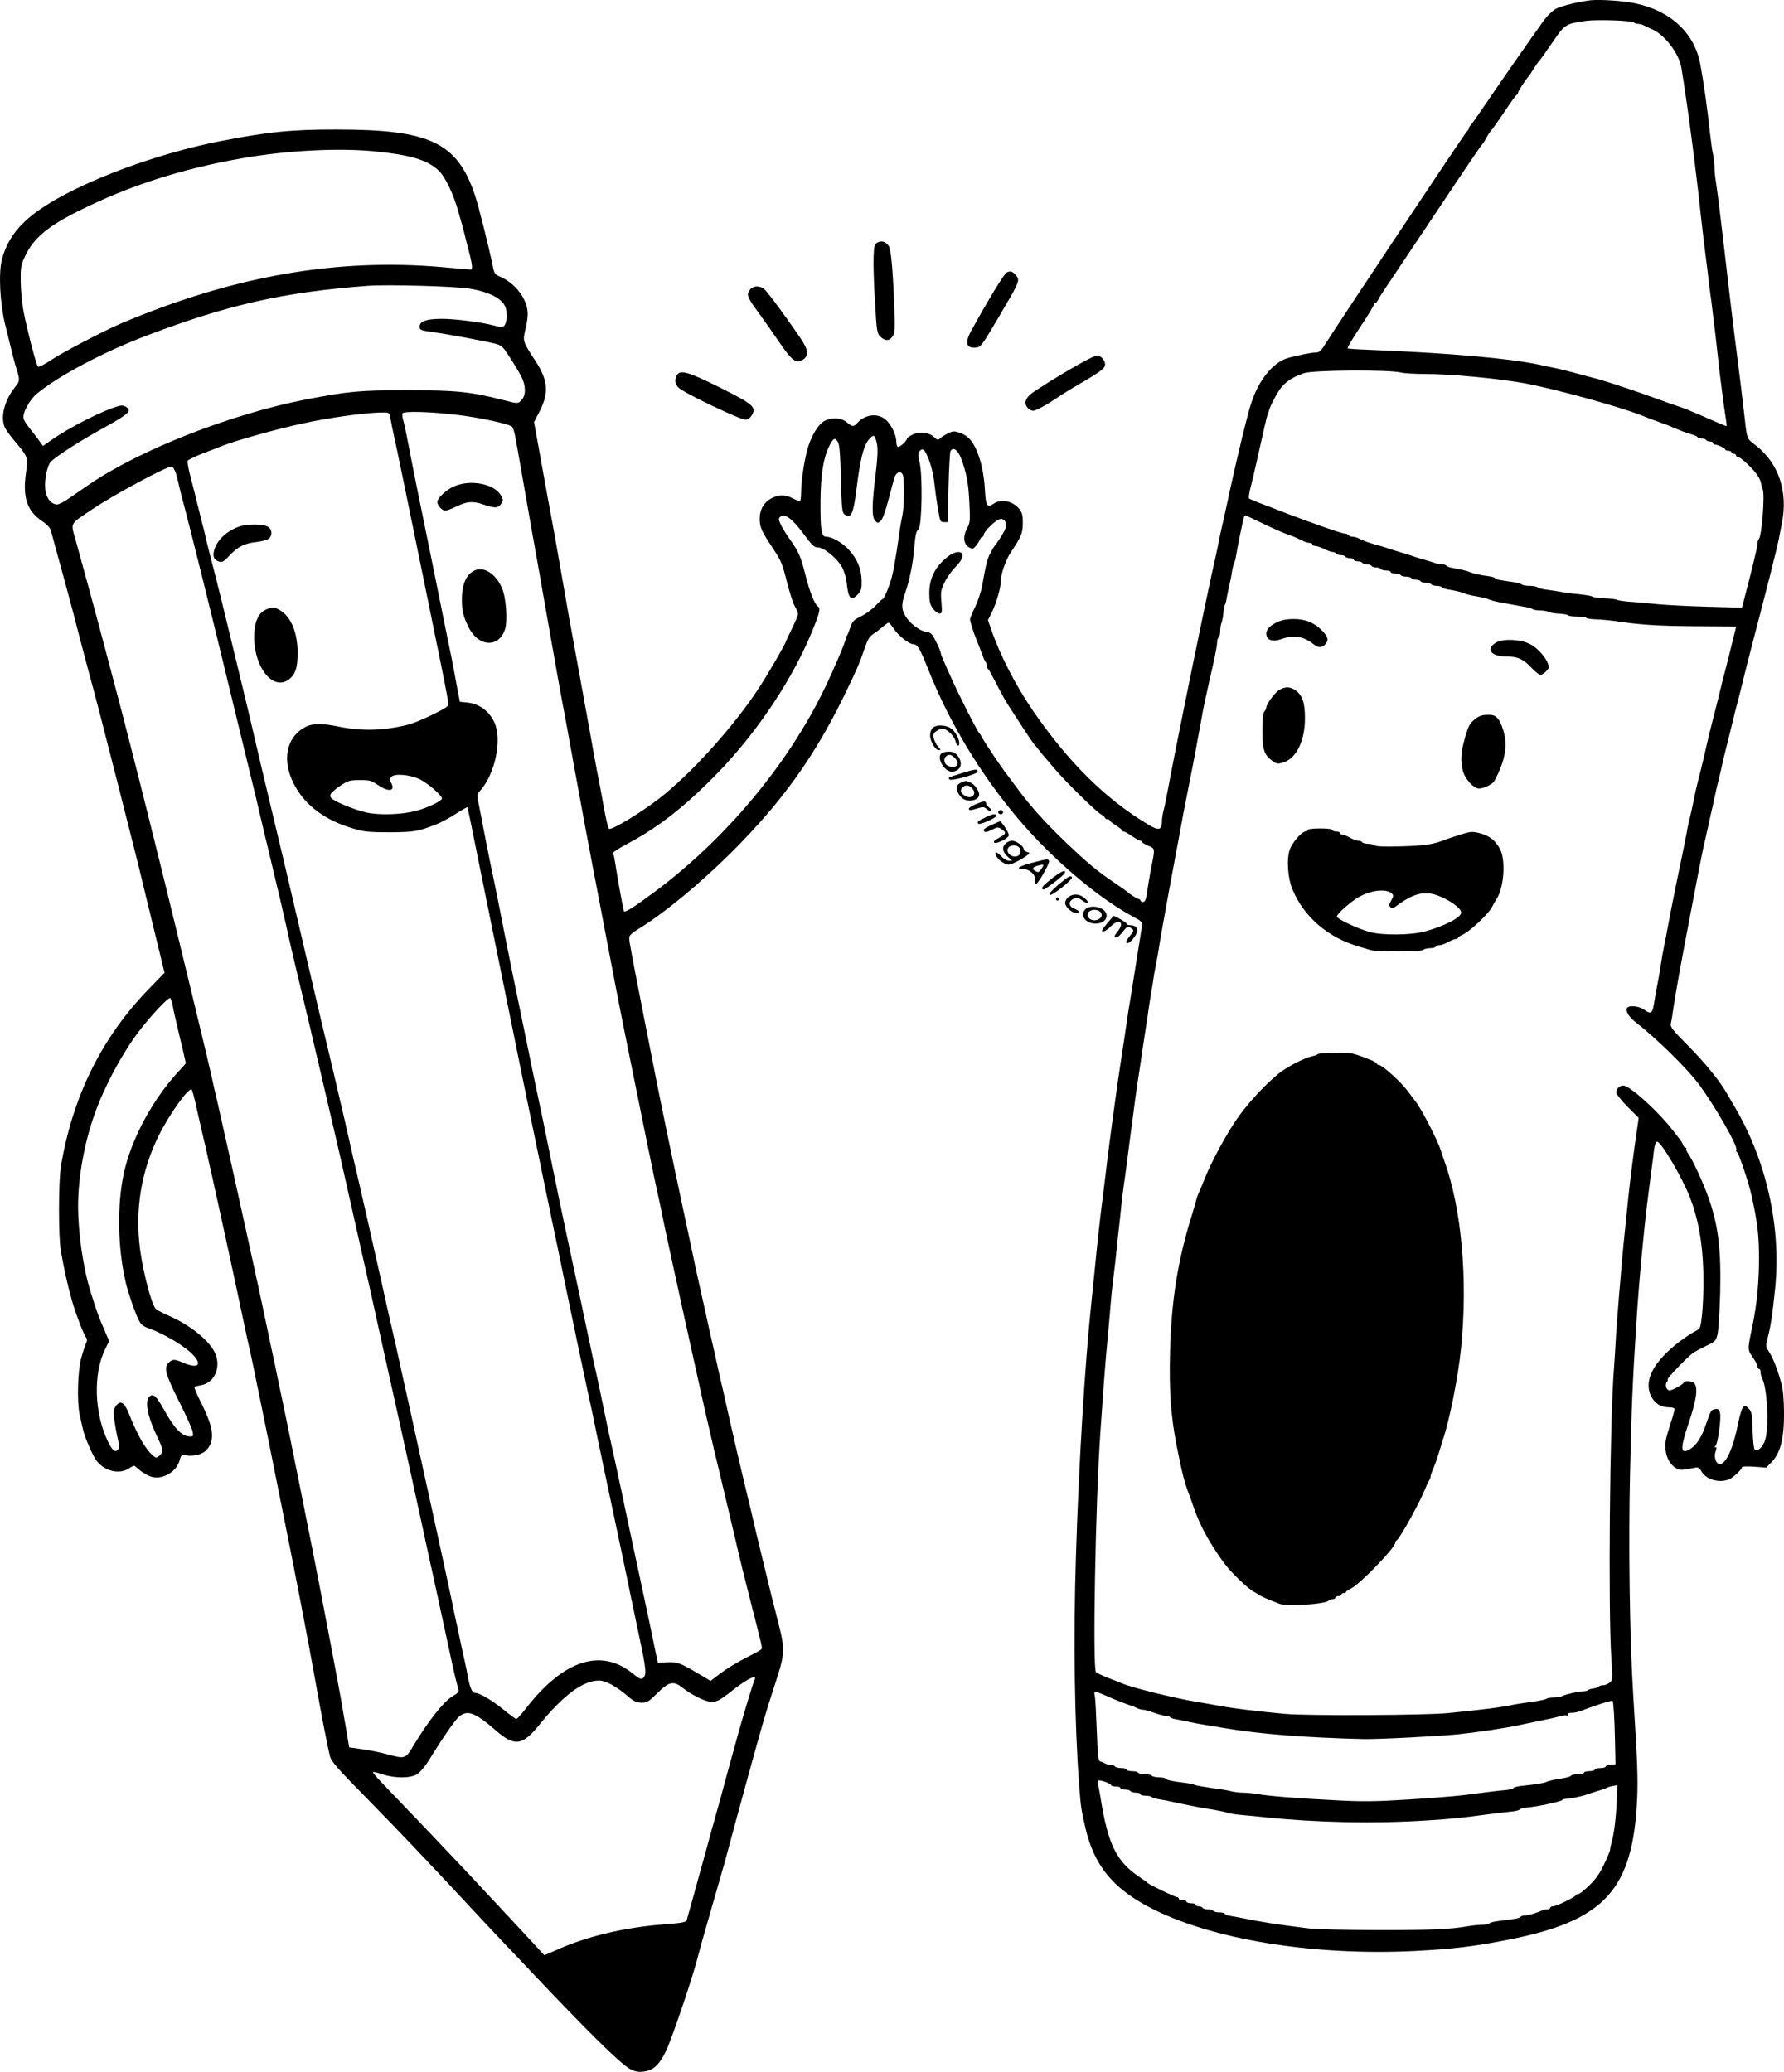 <?xml version="1.0" encoding="UTF-8"?>
<svg xmlns="http://www.w3.org/2000/svg" version="1.0" viewBox="0 0 1162.151 1349.386" preserveAspectRatio="xMidYMid meet">
  <g transform="translate(-404.115,1676.558) scale(0.1,-0.1)" fill="#000000" stroke="none">
    <path d="M14405 16764 c-72 -8 -189 -36 -227 -55 -21 -11 -57 -45 -83 -81 -56 -77 -283 -402 -385 -553 -41 -60 -80 -116 -87 -123 -7 -7 -13 -17 -13 -22 0 -5 -7 -16 -16 -24 -15 -16 -845 -1261 -916 -1376 -31 -50 -42 -60 -65 -60 -27 0 -132 -21 -185 -37 -95 -29 -187 -142 -236 -293 -25 -76 -84 -318 -143 -587 -5 -24 -13 -63 -19 -88 -5 -25 -14 -64 -19 -87 -5 -24 -14 -63 -20 -88 -5 -25 -13 -61 -16 -80 -4 -19 -11 -51 -15 -70 -19 -82 -34 -152 -59 -272 -5 -24 -18 -88 -30 -143 -70 -334 -186 -909 -212 -1050 -16 -87 -29 -155 -40 -196 -5 -20 -9 -50 -9 -66 0 -52 -21 -58 -80 -23 -282 166 -529 410 -762 750 -111 162 -213 361 -268 521 l-23 66 27 54 c28 58 56 155 56 194 0 49 31 141 66 193 69 104 77 124 78 189 1 48 -4 68 -20 90 -41 55 -118 72 -170 38 -43 -28 -51 -16 -57 92 -8 153 -52 288 -109 339 -12 12 -40 27 -60 33 -31 10 -42 9 -70 -5 -18 -9 -41 -23 -51 -32 -16 -14 -19 -13 -41 7 -33 31 -94 38 -140 16 -20 -10 -36 -21 -36 -25 0 -15 -50 -61 -60 -55 -6 3 -10 19 -10 35 0 43 -34 113 -70 143 -51 44 -134 34 -184 -22 -24 -27 -32 -26 -68 4 -38 32 -106 34 -153 5 -33 -21 -73 -85 -98 -160 -22 -67 -47 -221 -47 -295 0 -36 -4 -65 -8 -65 -4 0 -25 9 -47 20 -48 25 -89 25 -135 2 -50 -25 -80 -74 -80 -134 0 -55 12 -82 79 -183 63 -95 66 -103 100 -235 16 -64 38 -133 50 -153 12 -21 21 -44 21 -51 0 -7 -18 -50 -40 -95 -22 -45 -40 -83 -40 -85 0 -11 -114 -208 -175 -301 -163 -250 -446 -564 -655 -724 -122 -94 -309 -206 -322 -193 -6 6 -21 70 -34 144 -13 73 -31 169 -40 213 -8 44 -20 104 -25 133 -5 28 -13 77 -19 107 -5 30 -14 80 -20 110 -5 30 -14 80 -20 110 -5 30 -14 80 -20 110 -5 30 -14 80 -20 110 -5 30 -14 80 -20 110 -5 30 -14 80 -20 110 -5 30 -14 79 -20 108 -5 28 -18 104 -29 167 -42 241 -63 363 -111 620 -26 146 -58 317 -69 381 l-21 116 36 69 c62 122 56 202 -27 329 -84 129 -83 127 -65 207 22 96 20 130 -9 193 -29 61 -88 119 -151 146 -40 18 -43 22 -54 77 -25 123 -90 381 -115 457 -116 343 -292 427 -900 427 -292 1 -457 -16 -765 -77 -314 -62 -669 -180 -937 -311 -301 -148 -429 -271 -479 -457 -23 -88 -14 -281 20 -422 3 -11 17 -69 32 -130 14 -60 32 -128 39 -150 27 -84 27 -90 -6 -131 -69 -85 -96 -194 -67 -261 7 -15 33 -53 59 -83 96 -115 94 -110 79 -217 -22 -158 8 -246 105 -311 31 -21 53 -44 57 -60 4 -15 20 -74 36 -132 37 -134 77 -280 108 -397 13 -51 35 -135 48 -185 13 -51 36 -138 51 -193 64 -236 91 -342 190 -730 57 -225 111 -437 119 -470 9 -33 38 -154 66 -270 28 -115 67 -276 87 -357 l36 -148 -104 -107 c-306 -316 -494 -696 -571 -1153 -16 -99 -17 -463 0 -555 25 -136 39 -202 72 -320 22 -79 76 -221 93 -243 7 -8 6 -20 -1 -35 -6 -12 -21 -56 -32 -97 -23 -84 -28 -285 -10 -368 6 -26 15 -69 22 -97 11 -51 66 -177 90 -206 53 -65 144 -87 206 -49 38 24 37 23 54 7 26 -26 74 -54 100 -61 73 -17 159 35 179 107 10 38 11 39 48 33 48 -7 102 8 128 36 55 62 47 142 -32 300 -30 59 -51 109 -47 111 4 3 24 7 44 11 84 15 128 110 94 200 -32 83 -160 189 -305 252 -41 18 -79 38 -86 46 -27 29 -80 231 -101 383 -35 262 7 517 124 750 72 143 199 318 213 293 4 -8 15 -48 24 -89 9 -41 25 -112 36 -159 11 -47 24 -104 30 -127 5 -24 14 -63 19 -88 6 -25 14 -64 20 -87 34 -153 146 -665 175 -805 20 -92 44 -208 55 -258 11 -49 24 -108 29 -130 13 -60 112 -544 121 -590 4 -22 39 -197 78 -390 86 -425 168 -850 217 -1125 43 -242 82 -439 96 -495 9 -32 51 -81 233 -265 214 -218 401 -415 671 -705 71 -77 173 -185 225 -240 53 -55 136 -143 185 -195 372 -393 585 -603 643 -631 34 -17 54 -20 90 -15 59 8 99 45 142 134 33 68 162 444 200 587 33 123 36 134 64 230 15 50 31 108 37 130 6 22 15 51 19 65 4 14 13 45 20 70 7 25 16 56 20 70 4 14 13 43 19 65 36 133 52 193 81 300 28 104 140 512 170 615 21 73 54 179 92 295 27 82 40 138 40 177 0 58 -3 76 -48 253 -14 55 -30 116 -34 135 -5 19 -22 91 -39 160 -17 69 -40 163 -51 210 -10 47 -42 180 -70 295 -50 210 -72 305 -111 477 -11 51 -29 131 -40 178 -20 84 -30 129 -48 213 -10 44 -24 106 -41 180 -5 23 -19 85 -30 137 -31 140 -39 175 -50 223 -5 23 -18 85 -29 137 -11 52 -40 190 -65 305 -57 265 -159 758 -183 885 -3 14 -31 158 -63 320 -84 429 -100 512 -100 537 0 16 16 31 58 57 168 102 404 297 613 505 324 324 535 618 729 1015 86 178 97 203 131 301 22 65 33 84 60 102 19 13 47 34 63 48 16 14 32 25 36 25 4 0 19 -18 34 -40 29 -44 99 -100 126 -100 28 0 44 -28 100 -169 135 -340 335 -672 578 -961 223 -265 521 -519 755 -645 47 -24 61 -37 59 -51 -6 -36 -21 -129 -31 -194 -10 -63 -22 -139 -42 -265 -5 -33 -14 -85 -19 -115 -4 -30 -15 -104 -24 -165 -9 -60 -21 -137 -26 -170 -15 -92 -67 -474 -85 -620 -8 -71 -20 -165 -25 -207 -25 -193 -37 -306 -60 -538 -6 -58 -15 -145 -20 -195 -42 -397 -82 -1058 -100 -1650 -17 -533 -9 -1081 21 -1485 10 -137 15 -170 41 -280 57 -243 176 -390 418 -517 397 -208 1062 -317 1728 -284 248 13 386 29 607 73 630 123 814 325 841 918 6 133 2 235 -26 685 -23 366 -31 985 -20 1445 10 427 15 559 40 955 17 274 51 639 80 860 6 44 15 114 20 155 6 41 13 99 16 128 5 33 12 52 20 52 26 0 164 -234 215 -365 53 -140 80 -284 86 -476 5 -155 -8 -351 -25 -375 -4 -5 -20 -16 -37 -24 -16 -8 -59 -37 -95 -64 -168 -130 -232 -251 -184 -352 23 -47 63 -74 113 -74 24 0 41 -5 41 -11 0 -6 -9 -41 -21 -78 -37 -117 -39 -127 -39 -168 0 -55 23 -107 60 -133 31 -22 39 -22 126 -5 28 6 34 3 50 -24 31 -52 113 -76 178 -51 25 9 86 66 86 81 0 4 35 5 78 2 l79 -6 34 35 c58 58 82 153 82 318 -1 87 -6 155 -16 190 -25 93 -56 172 -81 210 -23 35 -23 38 -10 91 20 75 31 150 49 324 40 402 -57 834 -266 1186 -17 30 -40 68 -50 86 -43 76 -141 197 -251 308 -104 105 -118 123 -112 145 3 14 10 52 14 85 10 71 41 247 69 395 11 58 27 143 36 190 39 207 86 448 95 488 6 23 15 62 20 87 6 25 15 65 20 90 6 25 15 66 21 93 6 26 15 67 20 92 6 25 14 61 19 80 5 19 14 58 20 85 6 28 15 66 20 85 5 19 23 94 41 165 17 72 35 144 40 160 5 17 20 77 34 135 14 58 46 182 70 275 80 304 152 589 163 645 6 30 15 79 21 108 41 205 -20 389 -169 506 -64 51 -56 27 -80 236 -11 95 -22 186 -41 335 -6 44 -14 112 -19 150 -15 117 -40 331 -60 505 -6 52 -15 129 -20 170 -5 41 -14 116 -20 165 -6 50 -15 118 -20 151 -6 34 -10 77 -10 97 0 19 -4 57 -9 84 -6 26 -15 93 -21 148 -16 151 -41 326 -62 440 -37 205 -194 351 -426 399 -74 16 -225 26 -287 20z m280 -145 c5 -5 17 -9 27 -9 10 0 26 -4 36 -9 9 -5 35 -17 57 -27 81 -35 174 -158 189 -249 38 -226 97 -675 126 -955 5 -47 14 -121 19 -165 6 -44 17 -138 26 -208 8 -71 17 -141 19 -155 3 -15 7 -49 10 -77 3 -27 13 -108 22 -180 8 -71 17 -148 19 -170 4 -51 43 -349 51 -392 3 -18 4 -33 1 -33 -2 0 -35 14 -73 30 -84 37 -109 48 -189 81 -11 4 -40 15 -65 23 -25 8 -83 29 -130 46 -122 45 -316 109 -380 127 -152 41 -249 66 -285 73 -22 4 -65 13 -95 20 -191 41 -580 76 -1102 97 -82 3 -148 7 -148 10 0 10 26 54 96 160 41 62 74 117 74 123 0 5 4 10 8 10 5 0 14 10 21 23 14 28 -4 0 313 473 286 429 359 536 369 544 3 3 13 19 22 37 9 17 22 37 29 45 8 7 47 63 88 123 40 61 77 112 82 113 4 2 8 8 8 14 0 9 56 95 71 108 3 3 15 22 28 43 13 21 28 43 34 50 13 14 34 43 98 136 74 109 81 112 214 131 72 9 296 2 310 -11z m-8204 -839 c230 -23 337 -54 412 -120 47 -41 103 -157 138 -287 5 -18 14 -50 20 -70 6 -21 14 -54 19 -73 4 -19 15 -60 23 -90 25 -95 29 -130 15 -130 -7 0 -87 7 -178 15 -691 62 -1370 -57 -2100 -366 -112 -48 -377 -186 -454 -237 -49 -33 -83 -49 -88 -44 -11 11 -69 235 -94 362 -9 47 -17 132 -18 190 -1 98 1 109 31 172 52 110 145 189 339 286 333 167 673 277 1079 348 288 50 621 67 856 44z m624 -895 c145 -25 229 -77 235 -145 4 -47 0 -76 -12 -93 -12 -14 -18 -15 -67 -2 -81 22 -262 45 -344 44 -97 0 -142 -16 -142 -49 0 -24 4 -26 90 -38 112 -16 334 -58 399 -74 46 -12 52 -18 97 -88 27 -41 60 -96 74 -122 32 -60 34 -125 5 -156 -25 -27 -23 -27 -120 -2 -212 54 -308 64 -620 64 -314 0 -385 -6 -665 -60 -489 -95 -1079 -326 -1415 -555 -47 -32 -107 -74 -135 -93 -27 -19 -60 -35 -71 -36 -34 0 -64 31 -75 78 -13 60 5 170 34 201 33 34 195 139 337 216 120 66 170 100 170 116 0 20 -33 39 -58 32 -99 -24 -335 -143 -454 -229 l-47 -33 -23 32 c-12 18 -39 52 -59 77 -20 25 -40 55 -44 68 -10 34 37 123 88 165 146 119 439 274 727 382 521 197 881 278 1425 319 125 10 583 -3 670 -19z m6065 -546 c19 -5 89 -9 155 -9 170 0 493 -31 655 -62 208 -40 608 -150 758 -209 12 -5 32 -13 45 -18 12 -5 38 -14 57 -21 19 -7 45 -16 58 -21 52 -21 78 -32 92 -38 8 -4 36 -14 63 -22 26 -7 47 -17 47 -21 0 -4 11 -8 24 -8 14 0 28 -4 31 -10 3 -5 15 -10 26 -10 10 0 19 -4 19 -10 0 -5 6 -10 13 -10 18 0 67 -24 67 -32 0 -5 9 -8 20 -8 11 0 20 -4 20 -10 0 -5 7 -10 15 -10 8 0 15 -4 15 -10 0 -5 6 -10 13 -10 15 0 96 -75 124 -116 12 -17 24 -41 26 -55 2 -13 7 -31 11 -40 15 -34 -6 -304 -25 -324 -5 -5 -9 -19 -9 -31 0 -19 -34 -161 -91 -377 l-10 -39 -222 6 c-122 3 -267 11 -322 16 -55 6 -136 13 -180 16 -44 3 -84 9 -90 13 -5 4 -41 8 -80 10 -38 2 -74 6 -80 11 -5 4 -39 10 -75 14 -36 3 -92 10 -125 16 -33 6 -80 13 -105 16 -25 3 -49 10 -54 15 -6 5 -28 9 -51 9 -23 0 -45 4 -50 9 -6 5 -29 12 -52 15 -105 15 -123 19 -123 26 0 4 -19 10 -42 13 -54 7 -97 16 -123 27 -21 9 -59 18 -113 27 -18 3 -35 9 -38 14 -3 5 -16 9 -29 9 -13 0 -34 4 -47 9 -13 5 -43 14 -68 21 -25 7 -54 16 -65 20 -11 4 -54 18 -95 30 -41 12 -84 26 -95 30 -11 4 -40 13 -65 19 -43 12 -76 24 -112 42 -10 5 -27 9 -37 9 -11 0 -23 5 -26 10 -3 6 -13 10 -22 10 -19 0 -205 65 -378 131 -71 28 -155 60 -185 71 -30 12 -58 24 -62 27 -4 3 1 38 11 76 10 39 28 115 40 170 44 198 63 280 68 295 3 8 7 20 9 25 7 30 40 96 70 141 33 49 79 81 159 109 59 21 559 24 635 4z m-6155 -275 c141 -16 343 -59 362 -78 7 -6 16 -38 22 -71 6 -33 15 -86 21 -117 24 -137 30 -170 54 -308 28 -160 48 -274 70 -395 16 -91 53 -301 97 -550 16 -93 43 -242 59 -330 17 -88 35 -187 41 -220 6 -33 14 -80 19 -105 5 -25 13 -72 19 -105 18 -100 71 -387 80 -435 5 -25 14 -72 20 -105 6 -33 20 -105 30 -160 11 -55 34 -174 51 -265 61 -324 122 -638 166 -855 97 -479 167 -822 174 -855 36 -165 54 -248 70 -330 19 -95 238 -1090 265 -1208 17 -73 39 -165 60 -259 9 -38 20 -84 25 -103 5 -19 13 -55 19 -80 6 -25 28 -119 50 -210 22 -91 49 -208 61 -260 12 -52 49 -201 82 -330 78 -305 76 -297 69 -306 -3 -5 -49 -30 -101 -56 -52 -26 -125 -71 -163 -99 l-67 -51 -83 49 c-112 67 -137 76 -203 72 l-57 -4 -14 65 c-28 139 -65 312 -112 530 -22 102 -56 262 -76 355 -44 213 -93 437 -105 490 -5 22 -17 76 -26 120 -9 44 -20 96 -24 115 -4 19 -15 71 -24 115 -9 44 -21 98 -26 120 -8 35 -22 101 -61 285 -25 120 -74 349 -124 581 -30 141 -76 360 -101 485 -56 275 -55 272 -94 454 -17 80 -44 210 -60 290 -16 80 -48 233 -70 340 -23 107 -63 310 -91 450 -27 140 -54 273 -59 295 -5 22 -28 132 -50 245 -22 113 -45 231 -51 263 -11 53 -10 60 8 80 99 110 147 334 95 447 -34 74 -98 122 -176 130 l-49 5 -12 60 c-6 33 -17 92 -24 130 -7 39 -28 147 -48 240 -19 94 -63 312 -98 485 -35 173 -80 392 -99 485 -19 94 -44 222 -56 285 -12 63 -26 130 -32 148 -5 18 -8 38 -5 45 6 16 177 12 352 -9z m-432 -16 c3 -18 15 -76 26 -128 20 -90 59 -277 223 -1080 145 -711 136 -660 121 -676 -24 -23 -195 -104 -253 -118 -158 -40 -305 -44 -462 -11 -90 19 -161 19 -201 -1 -152 -76 -168 -266 -38 -444 74 -101 193 -178 348 -222 66 -20 101 -23 233 -23 160 1 185 5 309 54 29 12 85 42 123 67 39 25 72 44 74 42 2 -2 35 -161 73 -353 61 -302 108 -532 281 -1385 16 -80 48 -233 70 -340 22 -107 63 -303 90 -435 27 -132 61 -294 75 -360 14 -66 34 -164 45 -219 20 -96 80 -385 99 -476 6 -25 19 -90 31 -145 11 -55 25 -118 30 -140 5 -22 16 -74 25 -115 16 -83 84 -405 170 -810 31 -146 65 -308 75 -360 11 -52 29 -138 40 -190 55 -257 63 -306 50 -330 -15 -28 -26 -25 -76 15 -206 169 -452 89 -695 -224 -30 -39 -58 -70 -64 -71 -5 0 -43 27 -84 61 -75 61 -157 109 -186 109 -18 0 -33 34 -46 105 -5 28 -13 68 -18 90 -5 22 -14 63 -20 90 -6 28 -20 93 -31 145 -12 52 -29 138 -40 190 -16 79 -212 974 -281 1285 -11 50 -24 108 -29 130 -51 234 -51 231 -84 375 -8 36 -34 148 -56 250 -39 177 -144 639 -196 860 -13 58 -33 146 -44 195 -12 50 -30 128 -41 175 -11 47 -24 103 -29 125 -5 22 -25 105 -44 185 -35 146 -70 293 -106 450 -24 103 -143 611 -171 730 -23 97 -54 226 -99 415 -40 166 -78 329 -90 380 -25 108 -43 187 -90 380 -28 116 -69 287 -92 380 -22 94 -61 249 -85 345 -25 96 -50 193 -55 215 -5 22 -13 57 -18 78 -6 20 -14 55 -20 77 -5 22 -14 58 -20 80 -5 22 -14 57 -19 78 -5 20 -19 75 -31 121 -12 46 -19 89 -17 95 3 6 49 29 103 50 55 21 108 41 119 46 83 34 361 112 530 148 170 37 391 68 506 71 56 1 56 1 62 -31z m3171 -174 c7 -35 4 -91 -9 -199 -25 -200 -25 -279 -2 -302 16 -17 18 -16 37 2 12 13 31 66 50 140 17 66 35 132 41 148 14 33 44 36 53 5 9 -36 7 -204 -3 -251 -5 -23 -15 -78 -21 -122 -27 -189 -42 -273 -62 -330 -19 -55 -42 -105 -46 -101 -2 2 -22 -16 -44 -40 -23 -25 -66 -57 -97 -72 -49 -24 -57 -32 -71 -74 -9 -26 -19 -51 -23 -55 -4 -3 -7 -12 -7 -19 0 -17 -78 -201 -138 -324 -237 -491 -641 -975 -1097 -1316 -145 -108 -205 -146 -210 -132 -5 15 -43 223 -56 311 -5 33 -11 63 -14 67 -3 5 43 34 102 65 194 103 371 242 579 456 263 271 497 625 622 939 44 109 49 134 32 145 -21 13 -53 91 -81 202 -33 129 -43 152 -106 241 -24 34 -50 77 -58 96 -13 30 -13 36 1 47 27 23 79 -16 150 -113 56 -76 69 -88 94 -88 38 0 124 -70 156 -128 15 -26 27 -68 31 -105 10 -101 29 -119 74 -71 20 22 24 35 23 87 -1 78 -30 146 -87 206 -44 45 -106 80 -144 81 -32 0 -38 44 -37 235 2 174 19 278 57 355 26 52 37 58 56 28 11 -17 16 -79 20 -241 5 -197 8 -220 24 -232 42 -30 57 2 77 160 24 194 44 278 77 323 14 18 30 31 36 29 7 -2 16 -26 21 -53z m321 -63 c23 -46 42 -111 50 -171 10 -84 16 -128 29 -205 11 -65 14 -70 36 -70 l25 0 5 225 c3 124 9 231 13 238 22 33 55 1 80 -78 28 -87 37 -138 43 -261 6 -116 5 -127 -16 -167 -28 -53 -22 -102 15 -122 22 -12 26 -11 44 11 11 13 23 32 26 42 4 9 11 17 16 17 5 0 9 6 9 14 0 14 50 68 86 92 45 30 75 -16 47 -70 -15 -29 -51 -84 -63 -96 -3 -3 -15 -23 -26 -45 -21 -38 -28 -64 -55 -215 -6 -36 -27 -97 -45 -136 -19 -39 -34 -76 -34 -82 0 -13 27 -98 40 -127 5 -11 19 -47 31 -80 12 -33 25 -64 30 -70 5 -5 9 -17 9 -26 0 -10 3 -19 8 -21 4 -1 27 -43 52 -92 25 -50 57 -108 71 -130 83 -130 164 -253 173 -263 6 -6 22 -26 36 -44 14 -18 30 -37 35 -43 6 -6 35 -40 65 -76 69 -82 266 -276 303 -298 15 -9 27 -20 27 -24 0 -4 7 -8 15 -8 8 0 15 -3 15 -8 0 -4 18 -18 40 -32 22 -14 40 -28 40 -32 0 -5 5 -8 11 -8 6 0 30 -13 54 -30 24 -16 48 -30 54 -30 6 0 11 -3 11 -8 0 -4 19 -15 41 -25 47 -20 46 -9 14 -172 -8 -44 -18 -104 -22 -133 -4 -35 -11 -56 -21 -60 -9 -3 -18 0 -20 6 -2 7 -8 12 -13 12 -9 0 -68 38 -79 51 -3 3 -34 25 -70 49 -101 68 -162 116 -264 211 -160 148 -277 274 -366 394 -41 55 -85 114 -97 130 -33 44 -128 186 -143 215 -7 14 -16 27 -19 30 -12 10 -135 251 -183 360 -14 30 -34 76 -46 103 -12 26 -22 52 -22 57 0 16 -42 103 -58 123 -8 9 -23 17 -33 17 -32 0 -94 41 -127 85 -39 52 -43 88 -14 170 28 81 49 185 57 275 10 108 12 120 30 140 22 24 27 346 7 433 -11 45 -11 61 -2 72 18 22 28 18 45 -14z m-4887 -131 c7 -25 17 -63 21 -85 5 -22 23 -92 40 -155 35 -133 162 -641 251 -1010 115 -474 200 -825 210 -865 5 -22 20 -87 34 -145 14 -58 38 -161 55 -230 62 -258 81 -339 111 -473 16 -76 50 -220 74 -320 44 -184 105 -438 132 -557 8 -36 24 -103 35 -150 11 -47 24 -103 29 -125 5 -22 20 -87 34 -145 21 -87 72 -313 242 -1070 16 -70 25 -115 44 -200 7 -30 16 -71 20 -90 4 -19 22 -100 40 -180 18 -80 36 -161 40 -180 4 -19 13 -60 20 -90 7 -30 16 -71 20 -90 15 -64 128 -583 160 -730 17 -80 35 -163 40 -185 5 -22 37 -166 70 -320 33 -154 70 -323 81 -375 12 -52 25 -108 30 -124 13 -42 14 -40 -39 -73 -53 -33 -159 -168 -245 -313 -55 -92 -55 -92 -177 -59 -41 11 -113 26 -160 32 l-84 12 -22 130 c-26 154 -42 243 -54 305 -5 25 -18 97 -30 160 -12 63 -30 158 -40 210 -10 52 -28 147 -40 210 -29 156 -214 1081 -240 1200 -11 52 -29 138 -40 190 -10 52 -28 138 -40 190 -11 52 -29 138 -40 190 -25 127 -235 1079 -286 1300 -8 36 -19 84 -24 108 -6 23 -14 61 -20 85 -38 172 -54 239 -148 627 -33 135 -79 324 -102 420 -48 202 -247 1002 -290 1165 -16 61 -46 180 -68 265 -57 218 -175 661 -234 875 -11 39 -26 94 -34 123 -8 28 -21 78 -30 110 -33 117 -43 99 112 203 140 94 486 280 514 276 8 -1 20 -22 28 -47z m7042 -306 c97 -47 170 -80 215 -95 22 -7 55 -22 73 -31 18 -10 41 -18 52 -18 11 0 20 -4 20 -10 0 -5 8 -10 18 -10 10 0 37 -9 60 -20 22 -11 48 -20 56 -20 8 0 18 -4 21 -10 3 -5 17 -10 30 -10 13 0 27 -4 30 -10 3 -5 17 -10 31 -10 13 0 24 -4 24 -10 0 -5 11 -10 24 -10 14 0 28 -4 31 -10 3 -5 17 -10 30 -10 13 0 27 -4 30 -10 3 -5 17 -10 30 -10 13 0 27 -4 30 -10 3 -5 19 -10 36 -10 16 0 29 -4 29 -10 0 -5 13 -10 29 -10 17 0 33 -4 36 -10 3 -5 19 -10 35 -10 16 0 32 -4 35 -10 3 -5 17 -10 30 -10 13 0 27 -4 30 -10 3 -5 19 -10 35 -10 16 0 32 -4 35 -10 3 -5 19 -10 35 -10 16 0 31 -4 34 -9 3 -5 20 -11 38 -14 55 -9 92 -18 113 -27 11 -5 34 -11 50 -14 54 -9 90 -17 110 -26 11 -5 36 -11 55 -15 19 -3 58 -10 85 -16 28 -5 68 -12 90 -16 22 -3 44 -9 49 -14 6 -5 27 -9 49 -9 21 0 46 -4 56 -9 10 -6 41 -11 70 -12 29 -2 54 -6 57 -11 3 -4 29 -8 59 -8 30 0 56 -4 59 -8 2 -4 31 -9 63 -10 32 -1 87 -6 123 -11 169 -25 275 -32 523 -34 l268 -2 -6 -25 c-39 -161 -65 -263 -74 -295 -5 -16 -14 -52 -20 -80 -7 -27 -16 -66 -21 -85 -5 -19 -16 -62 -24 -95 -8 -33 -21 -85 -29 -115 -7 -30 -24 -100 -36 -155 -13 -55 -29 -122 -37 -150 -7 -27 -21 -86 -29 -130 -9 -44 -21 -97 -26 -118 -6 -21 -12 -50 -15 -65 -6 -39 -27 -143 -72 -357 -21 -104 -47 -233 -56 -285 -9 -52 -21 -113 -26 -135 -5 -22 -14 -74 -20 -115 -6 -41 -15 -93 -20 -115 -5 -22 -14 -75 -21 -117 -13 -85 -21 -92 -68 -58 -34 24 -99 30 -111 10 -11 -18 12 -58 54 -90 139 -108 340 -305 417 -410 110 -150 257 -409 241 -425 -4 -3 -1 -9 5 -13 11 -7 78 -205 94 -281 40 -184 48 -254 49 -407 0 -157 -14 -303 -42 -439 -34 -162 -34 -158 1 -209 17 -24 31 -52 31 -60 0 -9 5 -16 10 -16 6 0 10 -9 10 -20 0 -11 4 -28 9 -38 35 -66 48 -316 21 -404 -14 -48 -51 -81 -69 -62 -5 5 -11 62 -13 126 -3 106 -5 120 -26 140 -19 20 -24 21 -36 8 -8 -8 -21 -51 -30 -95 -34 -172 -80 -275 -122 -275 -24 0 -40 47 -27 81 8 22 8 29 0 29 -9 0 -9 2 -1 8 15 9 39 180 30 216 -5 22 -11 27 -33 24 -23 -3 -29 -12 -54 -86 -31 -95 -65 -149 -109 -175 -62 -37 -65 1 -11 162 54 158 65 237 39 269 -11 13 -68 17 -68 4 0 -11 -74 -52 -93 -52 -20 0 -32 37 -18 54 6 7 8 15 6 18 -6 5 123 140 160 168 11 9 50 30 87 48 64 30 67 34 78 79 6 27 14 149 17 273 8 357 -23 521 -153 799 -19 40 -43 86 -54 101 -11 15 -17 30 -13 34 3 3 1 6 -5 6 -6 0 -13 8 -17 19 -3 10 -13 28 -23 39 -9 12 -28 36 -42 54 -85 112 -262 276 -316 292 -25 8 -54 -16 -54 -44 0 -10 33 -51 73 -92 l73 -73 -7 -50 c-28 -190 -45 -328 -59 -455 -30 -287 -40 -389 -49 -502 -23 -267 -31 -376 -36 -473 -3 -55 -8 -125 -10 -155 -27 -337 -38 -1566 -17 -1885 9 -134 9 -141 -10 -157 -11 -10 -30 -18 -42 -18 -12 0 -26 -4 -31 -9 -6 -6 -22 -11 -37 -13 -15 -2 -30 -7 -34 -11 -4 -4 -18 -7 -31 -7 -28 0 -112 -19 -135 -31 -10 -5 -35 -9 -56 -9 -21 0 -42 -4 -47 -9 -6 -4 -50 -14 -100 -20 -49 -7 -99 -15 -110 -17 -60 -15 -225 -36 -435 -56 -149 -14 -901 -18 -1055 -5 -161 14 -366 39 -455 57 -25 5 -79 14 -120 21 -133 21 -427 93 -490 121 -14 6 -34 14 -45 18 -61 23 -112 45 -124 54 -23 18 -4 1094 28 1556 20 295 31 438 41 545 6 61 15 160 20 220 9 114 14 169 30 295 5 41 12 102 15 135 3 33 10 96 15 140 5 44 12 107 15 140 3 33 10 89 15 125 5 36 14 101 20 145 5 44 19 145 29 225 11 80 22 165 25 190 3 25 19 135 36 245 16 110 37 247 46 305 8 58 19 131 25 163 6 32 12 71 14 87 2 16 8 53 14 82 13 63 19 99 27 153 9 58 91 508 107 590 8 39 20 104 27 145 7 41 30 163 52 270 21 107 41 209 44 225 3 17 12 66 20 110 9 44 19 103 24 130 7 46 33 166 81 375 10 47 19 97 19 112 0 15 5 30 10 33 6 3 10 21 10 40 0 19 4 45 10 59 5 14 10 43 11 63 1 21 6 43 9 48 4 6 10 28 13 50 4 22 12 60 18 85 6 25 13 61 15 80 3 19 9 44 14 55 5 11 11 34 13 50 7 44 46 238 52 253 3 8 8 12 13 10 4 -2 36 -17 72 -34z m-5456 -1683 c51 -24 146 -105 146 -126 0 -16 -94 -61 -167 -80 -92 -25 -236 -30 -321 -12 -86 19 -221 75 -236 99 -12 19 7 40 79 87 33 21 52 26 110 26 63 0 75 -3 118 -32 70 -48 115 -41 87 13 -11 19 -11 26 1 40 19 23 119 15 183 -15z m-1609 -1468 c3 -21 15 -74 25 -118 10 -44 29 -122 41 -172 l21 -93 -49 -54 c-159 -173 -288 -406 -344 -616 -56 -211 -56 -506 0 -752 14 -63 58 -192 83 -244 16 -34 28 -45 66 -59 76 -28 161 -73 228 -121 127 -91 127 -159 -1 -104 -59 25 -70 25 -96 -1 -32 -32 -20 -75 71 -256 44 -88 83 -173 86 -191 6 -29 4 -32 -17 -32 -52 0 -99 48 -169 173 -50 90 -70 108 -94 88 -34 -29 -15 -130 53 -271 36 -76 38 -91 11 -115 -17 -15 -22 -16 -37 -4 -52 41 -104 131 -165 284 -28 70 -56 83 -84 40 -16 -24 -16 -34 -5 -108 7 -45 18 -99 23 -119 8 -28 8 -41 -1 -52 -20 -24 -39 -8 -70 58 -86 183 -93 435 -15 594 l26 53 -35 82 c-35 82 -46 111 -85 237 -49 155 -82 383 -82 561 0 186 40 410 108 600 64 180 177 390 287 536 82 107 193 225 205 218 4 -3 11 -22 15 -42z m3795 -4387 c0 -2 -7 -23 -16 -47 -16 -47 -74 -240 -105 -354 -10 -38 -28 -104 -40 -145 -11 -41 -30 -109 -41 -150 -18 -70 -26 -98 -48 -175 -4 -16 -17 -61 -28 -100 -10 -38 -31 -113 -45 -165 -15 -52 -47 -169 -72 -260 -25 -91 -48 -172 -51 -181 -3 -13 -32 -18 -152 -27 -259 -20 -509 -81 -701 -169 -40 -18 -75 -32 -75 -31 -4 6 -306 331 -505 543 -161 171 -345 364 -550 577 -36 37 -63 70 -60 72 2 3 31 -4 63 -15 80 -26 180 -26 224 1 18 11 49 47 70 80 95 154 176 272 204 295 54 46 103 28 238 -89 124 -108 174 -101 287 39 153 189 282 285 385 285 47 0 114 -37 200 -111 27 -23 47 -32 77 -33 37 -1 46 5 105 63 76 75 105 81 165 33 50 -40 131 -82 173 -89 42 -6 62 3 143 67 88 70 155 107 155 86z m2256 -102 c22 -9 57 -24 79 -34 22 -9 63 -25 90 -35 28 -9 58 -21 67 -26 10 -5 26 -9 36 -9 9 0 42 -9 72 -20 30 -11 65 -20 77 -20 12 0 24 -4 27 -9 3 -4 22 -11 43 -14 21 -4 61 -11 88 -18 28 -6 77 -15 110 -20 33 -5 83 -14 110 -18 226 -39 532 -63 910 -72 95 -2 480 18 615 31 123 13 299 39 390 58 25 6 70 15 100 21 90 18 143 30 175 39 17 5 36 7 44 4 8 -3 11 0 7 7 -5 7 3 11 23 11 17 0 43 5 58 11 79 32 204 72 209 67 6 -7 13 -116 16 -268 l3 -145 -32 -3 c-18 -2 -33 -7 -33 -13 0 -5 -16 -9 -35 -9 -19 0 -35 -4 -35 -10 0 -5 -16 -10 -35 -10 -19 0 -35 -4 -35 -10 0 -5 -18 -10 -39 -10 -22 0 -42 -4 -45 -9 -3 -5 -20 -11 -38 -14 -18 -4 -49 -9 -68 -12 -19 -4 -44 -10 -55 -15 -20 -9 -66 -16 -162 -26 -29 -3 -53 -10 -53 -14 0 -5 -26 -11 -57 -14 -32 -2 -92 -10 -133 -15 -141 -20 -245 -30 -500 -46 -206 -13 -295 -14 -460 -5 -247 12 -446 28 -519 41 -30 5 -72 9 -94 9 -22 0 -56 4 -76 9 -20 6 -76 15 -126 21 -49 7 -99 16 -110 20 -11 5 -40 11 -65 14 -78 9 -120 18 -126 27 -3 5 -23 9 -44 9 -21 0 -42 5 -45 10 -3 6 -24 10 -45 10 -21 0 -42 5 -45 10 -3 6 -22 10 -41 10 -19 0 -34 5 -34 10 0 6 -15 10 -34 10 -19 0 -38 5 -41 10 -3 6 -15 10 -26 10 -10 0 -27 4 -37 9 -9 5 -24 12 -33 14 -14 5 -17 34 -23 199 -4 106 -9 208 -13 226 -6 37 -7 37 43 16z m31 -576 c18 -7 33 -16 33 -20 0 -4 14 -8 30 -8 17 0 30 -4 30 -10 0 -5 13 -10 29 -10 17 0 33 -4 36 -10 3 -5 19 -10 36 -10 16 0 29 -4 29 -10 0 -5 15 -10 34 -10 19 0 37 -4 40 -9 3 -4 25 -11 48 -14 24 -4 63 -11 88 -17 40 -9 64 -14 160 -33 14 -3 59 -11 100 -17 41 -7 84 -16 95 -20 11 -5 52 -12 90 -15 39 -3 108 -10 155 -15 332 -35 718 -43 1055 -21 171 11 215 15 415 42 47 6 109 13 138 16 28 3 52 9 52 13 0 4 21 10 48 13 69 6 226 40 230 49 2 4 14 8 28 8 25 0 105 17 139 30 11 4 40 14 65 21 25 7 50 16 55 19 6 4 24 10 41 13 l31 6 -4 -102 c-4 -107 -18 -221 -34 -273 -5 -17 -9 -37 -9 -45 0 -8 -18 -52 -40 -97 -28 -59 -56 -98 -97 -137 -31 -30 -62 -55 -69 -55 -7 0 -14 -3 -16 -7 -5 -13 -129 -73 -149 -73 -11 0 -19 -4 -19 -10 0 -5 -9 -10 -20 -10 -11 0 -28 -4 -38 -9 -29 -14 -87 -31 -110 -31 -11 0 -23 -4 -26 -9 -6 -9 -35 -14 -144 -27 -29 -4 -55 -10 -58 -15 -3 -5 -22 -9 -43 -9 -20 0 -62 -4 -92 -9 -120 -21 -240 -26 -594 -26 -226 1 -407 5 -465 13 -185 23 -313 43 -405 63 -27 5 -67 13 -87 16 -21 3 -38 9 -38 14 0 5 -15 9 -34 9 -19 0 -38 5 -41 10 -3 6 -19 10 -35 10 -16 0 -32 5 -35 10 -3 6 -15 10 -26 10 -10 0 -19 5 -19 10 0 6 -13 10 -30 10 -16 0 -30 5 -30 10 0 6 -11 10 -25 10 -14 0 -25 5 -25 10 0 6 -6 10 -12 10 -13 0 -179 80 -188 90 -3 4 -27 21 -55 40 -152 102 -206 212 -255 519 -6 35 -13 74 -16 87 -7 28 3 30 53 12z M6995 13596 c-50 -23 -105 -75 -105 -100 0 -22 31 -56 51 -56 11 0 41 11 67 24 73 36 112 40 181 16 78 -26 97 -25 117 5 15 22 14 26 -2 55 -46 77 -204 105 -309 56z M7135 13051 c-56 -24 -85 -90 -85 -191 0 -71 9 -109 43 -178 63 -130 197 -139 238 -15 18 56 7 208 -20 269 -40 92 -116 141 -176 115z M5599 13336 c-87 -31 -151 -95 -165 -164 -7 -36 5 -57 38 -65 17 -5 32 5 67 43 53 56 95 77 178 86 32 4 66 14 76 22 24 21 21 58 -5 76 -28 20 -137 21 -189 2z M5773 12795 c-50 -22 -76 -83 -76 -180 0 -201 127 -353 228 -273 41 32 55 76 55 170 0 132 -42 235 -113 278 -38 23 -51 24 -94 5z M10225 13147 c-87 -63 -130 -143 -130 -242 0 -57 4 -76 23 -102 13 -18 32 -33 43 -33 17 0 18 6 13 73 -6 65 -4 79 20 129 14 31 47 76 71 101 55 54 62 97 18 97 -16 0 -41 -10 -58 -23z M12430 12732 c-69 -6 -140 -52 -140 -91 0 -44 38 -59 98 -38 82 29 142 20 211 -34 30 -24 53 -24 74 -1 26 28 21 49 -20 91 -58 59 -127 82 -223 73z M13790 12582 c-73 -40 -39 -92 60 -92 77 0 114 -16 168 -74 24 -25 50 -46 58 -46 16 0 54 35 54 49 0 43 -64 123 -123 152 -59 31 -172 36 -217 11z M12378 12274 c-29 -15 -88 -94 -88 -116 0 -8 -6 -20 -12 -26 -9 -9 -13 -49 -13 -125 0 -125 11 -159 66 -198 27 -19 35 -20 68 -10 86 25 144 142 143 291 0 98 -17 148 -61 179 -34 24 -65 26 -103 5z M13652 12084 c-40 -32 -49 -51 -77 -159 -18 -72 -19 -121 -4 -181 14 -53 70 -114 105 -114 32 0 88 28 100 49 65 122 84 211 65 304 -7 34 -24 77 -37 95 -22 28 -31 32 -72 32 -35 0 -55 -7 -80 -26z M12560 11360 c0 -5 -6 -10 -14 -10 -24 0 -84 -68 -102 -115 -23 -62 -15 -189 18 -265 75 -178 232 -312 433 -370 22 -7 55 -16 73 -22 45 -13 332 -12 345 1 6 6 26 11 43 11 18 0 36 5 39 10 3 6 15 10 25 10 11 0 35 9 55 20 20 11 42 20 50 20 8 0 15 3 15 8 0 4 12 13 28 19 49 23 170 136 193 182 7 14 20 37 29 51 49 76 61 252 23 325 -30 57 -70 88 -132 104 -50 12 -59 12 -125 -9 -39 -12 -80 -26 -91 -30 -88 -35 -136 -42 -304 -47 -100 -3 -158 0 -164 6 -6 6 -26 11 -43 11 -18 0 -36 5 -39 10 -3 6 -15 10 -25 10 -11 0 -35 9 -55 20 -20 11 -42 20 -50 20 -8 0 -15 5 -15 10 0 6 -11 10 -25 10 -14 0 -25 5 -25 10 0 6 -33 10 -80 10 -47 0 -80 -4 -80 -10z m549 -415 c11 -11 10 -18 -5 -44 -14 -24 -16 -33 -6 -43 8 -8 17 -9 26 -3 98 75 165 101 233 91 77 -10 203 -88 203 -124 0 -32 -109 -88 -237 -123 -93 -25 -279 -26 -361 -3 -79 22 -212 85 -212 100 0 19 105 110 157 135 82 40 169 46 202 14z M12625 9900 c-2 -4 -19 -10 -37 -14 -49 -10 -167 -71 -218 -113 -89 -74 -179 -170 -255 -272 -70 -95 -177 -290 -225 -409 -10 -26 -26 -65 -36 -87 -10 -22 -18 -44 -19 -50 0 -5 -13 -48 -27 -95 -94 -297 -137 -567 -145 -903 -6 -256 5 -411 43 -606 34 -175 53 -249 84 -326 4 -11 18 -49 30 -85 39 -114 110 -241 203 -365 40 -53 151 -159 185 -176 15 -8 29 -16 32 -19 8 -8 64 -33 136 -60 51 -19 305 -2 320 21 3 5 14 9 25 9 10 0 19 5 19 10 0 6 9 10 20 10 11 0 20 5 20 10 0 6 7 10 15 10 8 0 15 3 15 8 0 4 14 13 31 21 53 23 289 266 289 298 0 6 4 13 8 15 20 8 159 260 192 348 7 19 17 39 22 44 4 6 8 16 8 23 0 7 8 32 19 56 10 23 26 69 36 102 10 33 22 71 26 85 42 122 100 412 118 595 45 447 4 906 -109 1220 -12 33 -23 65 -24 70 -14 52 -122 263 -162 315 -19 25 -44 58 -56 74 -47 61 -164 166 -185 166 -7 0 -13 4 -13 8 0 4 -15 14 -32 21 -126 50 -132 52 -241 50 -59 -1 -109 -5 -112 -9z M9759 15187 c-22 -12 -24 -19 -27 -97 -2 -47 2 -177 9 -289 11 -192 13 -206 35 -228 30 -30 59 -29 80 2 15 23 16 48 10 213 -9 232 -21 359 -37 378 -22 27 -44 33 -70 21z M10598 14990 c-17 -10 -121 -180 -229 -377 -45 -80 -34 -118 31 -111 30 3 39 15 141 188 143 243 145 247 121 280 -22 28 -40 34 -64 20z M8924 14875 c-21 -32 -15 -46 63 -152 32 -44 91 -128 131 -187 81 -118 108 -139 150 -115 42 23 40 63 -5 131 -91 136 -226 319 -246 333 -33 23 -74 19 -93 -10z M11140 14431 c-96 -49 -243 -137 -357 -212 -60 -39 -77 -77 -47 -110 9 -10 25 -19 35 -19 18 0 91 40 164 90 22 15 83 53 135 83 146 85 170 104 170 130 0 26 -28 57 -51 57 -8 -1 -30 -9 -49 -19z M8450 14321 c-16 -31 -12 -58 12 -81 39 -36 407 -211 436 -208 16 2 32 13 42 31 29 52 6 71 -210 179 -207 103 -259 118 -280 79z M10116 12024 c-9 -8 -16 -30 -16 -47 0 -39 34 -97 57 -97 14 0 13 3 -5 23 -12 13 -24 37 -28 54 -5 25 -2 34 17 47 13 9 31 16 40 16 27 0 77 -48 84 -80 7 -31 25 -42 25 -16 0 28 -20 67 -46 91 -32 30 -103 35 -128 9z M10170 11855 c-26 -32 25 -115 70 -115 59 0 79 53 39 104 -16 20 -29 26 -59 26 -21 0 -43 -6 -50 -15z m90 -25 c37 -37 18 -69 -34 -56 -29 7 -43 41 -26 61 17 20 36 19 60 -5z M10320 11734 c-106 -33 -105 -33 -93 -45 12 -12 183 35 183 51 0 18 -16 17 -90 -6z M10304 11670 c-40 -16 -40 -54 -1 -97 33 -37 117 -24 117 18 0 23 -30 66 -55 77 -30 14 -32 14 -61 2z m71 -40 c34 -37 -6 -75 -50 -46 -27 18 -32 35 -13 54 18 18 43 15 63 -8z M10397 11528 c-26 -12 -46 -25 -45 -30 4 -12 9 -12 58 3 35 11 42 10 60 -6 11 -10 23 -15 28 -11 4 4 -2 14 -13 22 -11 8 -20 20 -20 26 0 19 -17 17 -68 -4z M10545 11481 c-7 -12 12 -24 25 -16 11 7 4 25 -10 25 -5 0 -11 -4 -15 -9z M10467 11445 c-56 -27 -61 -30 -53 -44 7 -11 116 37 116 50 0 17 -17 15 -63 -6z M10503 11394 c-29 -13 -53 -27 -53 -32 0 -20 15 -20 52 -1 37 19 41 19 64 4 33 -22 30 -31 -17 -56 -28 -14 -38 -24 -31 -31 12 -12 87 24 95 46 4 11 -38 80 -56 92 -1 1 -26 -9 -54 -22z M10591 11271 c-25 -25 -18 -58 18 -88 l26 -23 -23 0 c-13 0 -35 13 -51 31 -16 17 -31 27 -34 22 -9 -14 20 -51 53 -68 26 -14 34 -14 64 -1 19 8 52 26 73 40 36 25 37 27 16 32 -13 4 -23 12 -23 19 0 20 -49 55 -76 55 -13 0 -33 -9 -43 -19z m87 -23 c17 -17 15 -46 -5 -56 -38 -20 -87 24 -62 54 14 17 51 18 67 2z M10760 11145 c-84 -22 -107 -40 -51 -40 40 0 82 -41 75 -70 -3 -13 -2 -25 3 -28 12 -8 96 140 88 153 -8 13 -11 12 -115 -15z m65 -39 c-14 -21 -21 -24 -36 -15 -28 14 -23 27 14 37 41 11 42 9 22 -22z M10896 11046 c-65 -51 -78 -67 -58 -74 9 -3 135 93 140 108 9 25 -22 12 -82 -34z M10936 11004 c-44 -38 -64 -60 -57 -67 11 -11 153 101 145 115 -9 14 -18 9 -88 -48z M11002 10924 c-12 -8 -22 -26 -22 -39 0 -26 42 -65 71 -65 29 0 23 14 -11 27 -38 14 -41 49 -5 65 22 10 30 8 56 -11 39 -29 53 -17 16 15 -32 28 -73 31 -105 8z M10920 10910 c0 -5 5 -10 10 -10 6 0 10 5 10 10 0 6 -4 10 -10 10 -5 0 -10 -4 -10 -10z M11105 10836 c-13 -19 -14 -29 -5 -45 32 -61 150 -51 150 12 0 54 -114 80 -145 33z m106 -12 c30 -36 -41 -73 -75 -39 -12 12 -13 21 -6 36 13 23 62 26 81 3z M11257 10756 c-20 -25 -37 -47 -37 -50 0 -16 29 -3 55 24 51 54 95 33 51 -25 -30 -39 -31 -45 -12 -45 7 0 26 16 40 35 30 39 35 41 59 23 16 -12 15 -16 -13 -50 -21 -26 -27 -39 -18 -44 15 -10 68 53 68 82 0 22 -17 34 -51 34 -10 0 -19 4 -19 10 0 7 -73 50 -85 50 0 0 -17 -20 -38 -44z"></path>
  </g>
</svg>
